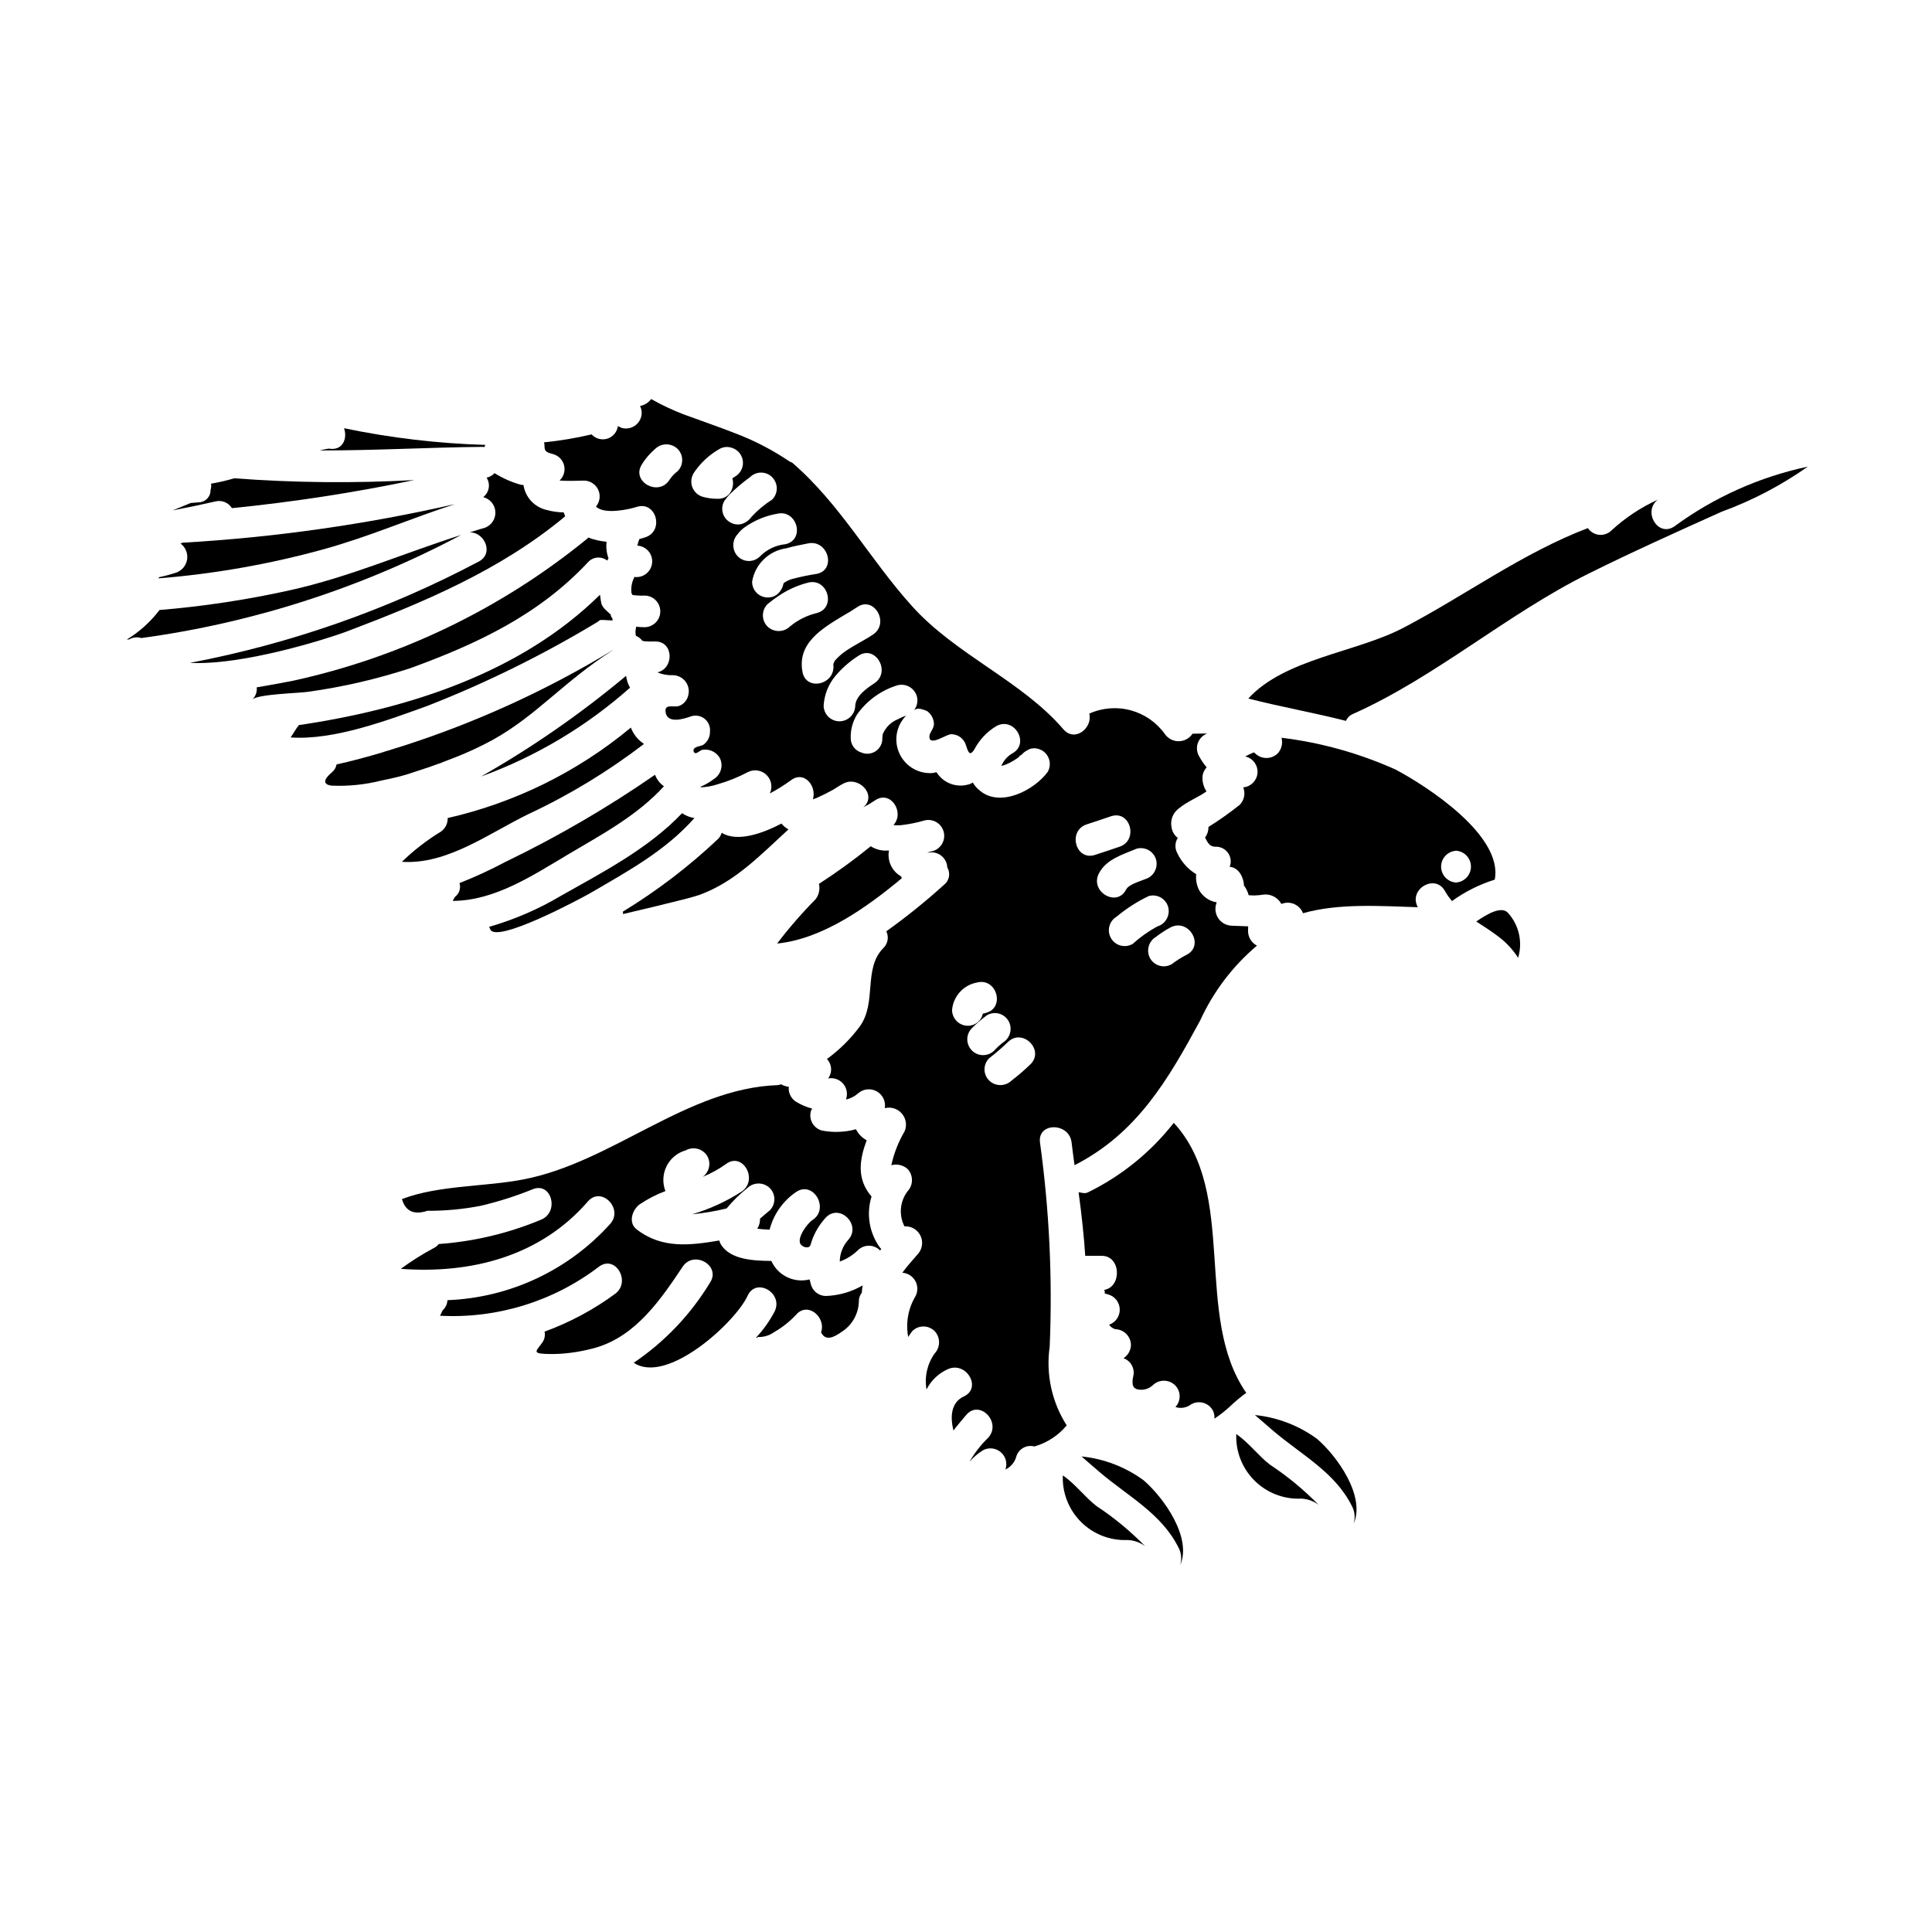 <?xml version="1.0" encoding="UTF-8"?>
<!-- Uploaded to: SVG Find, www.svgrepo.com, Generator: SVG Find Mixer Tools -->
<svg fill="#000000" width="800px" height="800px" version="1.1" viewBox="144 144 512 512" xmlns="http://www.w3.org/2000/svg">
 <g>
  <path d="m271.47 349.79c14.531-5.285 27.934-13.277 39.492-23.547-0.555-0.969-0.906-2.039-1.035-3.148-11.996 10.027-24.867 18.961-38.457 26.695z"/>
  <path d="m231.81 352.2c4.504 0.199 9.012-0.262 13.383-1.375 0.859-0.172 1.676-0.348 2.449-0.516 1.895-0.434 3.398-0.82 4.168-1.074 1.938-0.645 3.914-1.289 5.902-1.938 0.215-0.086 0.395-0.125 0.559-0.211 0.789-0.301 1.574-0.559 2.363-0.82 0.684-0.254 1.332-0.516 1.969-0.789v0.004c4.184-1.531 8.25-3.371 12.16-5.512 11.473-6.402 18.691-15.387 31.582-23.617v-0.039 0.004c-17.445 10.59-36.07 19.098-55.496 25.352-1.379 0.43-2.836 0.859-4.297 1.336-0.395 0.125-0.812 0.211-1.242 0.395-3.996 1.18-8.164 2.316-12.113 3.18l-0.004-0.004c-0.145 0.832-0.59 1.582-1.25 2.106-2.543 2.188-2.109 3.223-0.133 3.519z"/>
  <path d="m300.65 380.56c9.926-5.801 19.68-11.086 27.375-19.766-1.172-0.18-2.289-0.621-3.266-1.293-8.895 9.367-21.102 15.684-32.145 21.914v0.004c-5.957 3.531-12.34 6.289-18.996 8.207 0.098 0.168 0.184 0.34 0.262 0.52 1.117 4.293 24.324-8.168 26.77-9.586z"/>
  <path d="m262.58 488.56c-0.051 1.039-0.516 2.016-1.293 2.707-0.215 0.473-0.43 0.945-0.684 1.418 15.152 0.805 30.094-3.809 42.152-13.02 4.383-3.219 8.555 4.043 4.254 7.219h0.004c-5.727 4.207-12.023 7.578-18.699 10.012 0.211 0.984 0.012 2.008-0.559 2.84-1.418 2.062-2.879 2.879 0.559 3.051 1.508 0.07 3.016 0.055 4.519-0.047 3.16-0.23 6.285-0.793 9.324-1.676 10.48-3.18 16.973-12.719 22.773-21.398 2.961-4.426 10.234-0.254 7.219 4.254-5.117 8.453-12.012 15.695-20.199 21.227 8.855 5.93 26.988-10.785 30.168-17.742 2.231-4.945 9.445-0.82 7.219 4.039h0.004c-1.32 2.547-2.984 4.902-4.941 7 0.172 0.348 0.344-0.125 0.43-0.125h0.254c1.434 0.02 2.832-0.418 4-1.246 2.164-1.238 4.133-2.789 5.84-4.598 3.098-3.695 8.082 0.645 6.664 4.598 1.18 2.449 3.398 1.332 5.41-0.086l0.004-0.004c2.769-1.73 4.492-4.727 4.602-7.988-0.035-0.871 0.246-1.727 0.785-2.41 0.027-0.648 0.102-1.293 0.219-1.934-2.949 1.707-6.269 2.668-9.672 2.797-1.887 0.02-3.547-1.234-4.039-3.055-0.129-0.43-0.215-0.902-0.344-1.332-4.121 1.043-8.395-1.023-10.141-4.898-4.684-0.043-11.02-0.301-13.449-4.512-0.137-0.293-0.25-0.598-0.348-0.906-7.648 1.289-15.168 2.277-21.91-2.965-2.32-1.801-1.121-5.199 0.812-6.617l-0.004 0.004c2.133-1.434 4.426-2.617 6.832-3.523-0.832-2.137-0.723-4.527 0.301-6.582 1.023-2.055 2.863-3.582 5.074-4.207 2-1.113 4.519-0.449 5.715 1.504 1.066 1.875 0.547 4.254-1.203 5.512 2.207-0.891 4.301-2.047 6.231-3.441 4.328-3.176 8.512 4.086 4.215 7.262-4.106 2.672-8.582 4.727-13.281 6.106 3.086-0.297 6.144-0.812 9.156-1.547 1.648-1.988 3.496-3.801 5.508-5.414 1.66-1.59 4.277-1.59 5.934 0 1.629 1.641 1.629 4.289 0 5.93-0.82 0.688-1.719 1.418-2.582 2.191 0.035 0.941-0.219 1.871-0.727 2.66 0.992 0.129 2.106 0.215 3.262 0.262 1.062-4.117 3.602-7.695 7.137-10.059 4.559-2.922 8.766 4.559 4.254 7.477-1.336 0.859-4.168 4.641-3.223 6.359v0.004c0.359 0.516 0.926 0.844 1.551 0.902 1.18 0.043 1.074-0.602 1.461-1.719h-0.004c0.805-2.277 2.062-4.367 3.695-6.144 3.695-3.938 9.629 1.969 5.926 5.93-1.395 1.574-2.176 3.598-2.199 5.699 1.816-0.656 3.473-1.695 4.852-3.051 0.793-0.758 1.855-1.176 2.953-1.148 1.098 0.023 2.141 0.48 2.898 1.277 0.07-0.16 0.176-0.309 0.301-0.43-0.133-0.125-0.219-0.211-0.348-0.344-2.844-3.902-3.672-8.926-2.234-13.535-4.039-4.684-3.176-9.84-1.289-14.914-1.227-0.652-2.219-1.676-2.836-2.922-2.941 0.805-6.031 0.922-9.023 0.344-1.074-0.293-1.988-1-2.539-1.969-0.547-0.969-0.684-2.117-0.383-3.188 0.07-0.234 0.188-0.453 0.344-0.645-1.465-0.391-2.867-0.98-4.168-1.762-1.277-0.754-2.059-2.125-2.062-3.609 0-0.133 0.031-0.27 0.086-0.391-0.738-0.098-1.457-0.332-2.109-0.688-0.305 0.117-0.621 0.191-0.941 0.219-24.066 0.859-43.664 20.363-67.207 24.961-10.316 2.023-22.609 1.508-32.32 5.242 0.949 3.266 3.223 4.258 6.746 3.098 4.758 0.027 9.504-0.422 14.172-1.332 4.688-1.105 9.289-2.57 13.75-4.383 4.984-2.023 7.133 6.059 2.188 8.078h0.004c-8.629 3.602-17.781 5.781-27.105 6.445-0.34 0.43-0.762 0.781-1.246 1.031-3.066 1.633-6.012 3.484-8.809 5.543 18.5 1.379 36.91-3.223 49.594-17.879 3.543-4.082 9.445 1.895 5.93 5.93v0.004c-11.059 12.305-26.629 19.613-43.16 20.25z"/>
  <path d="m436.53 486.61c0 0.023 0.02 0.043 0.043 0.043v-0.043z"/>
  <path d="m465.36 517.68c0.383 0.695 0.547 1.492 0.473 2.281 1.645-1.094 3.191-2.332 4.617-3.695 1.211-1.125 2.488-2.176 3.82-3.148-14.137-20.371-2.019-52.941-19.207-71.555-6.078 7.762-13.836 14.051-22.691 18.395-0.902 0.473-1.719 0.086-2.535 0 0.816 5.844 1.504 12.547 1.762 16.848h4.379c5.16 0 5.328 8.293 0.645 9.023 0.129 0.082 0.262 0.988 0.086 0.941 0.395 0.133 0.727 0.215 1.074 0.305l0.008-0.004c1.734 0.539 2.93 2.133 2.957 3.949 0.031 1.82-1.109 3.449-2.828 4.047 0.402 0.562 0.973 0.977 1.633 1.18 2.297 0.051 4.141 1.914 4.164 4.211-0.047 1.41-0.781 2.711-1.969 3.481 1.953 0.699 3.066 2.754 2.582 4.769-0.203 0.77-0.25 1.574-0.129 2.363 0.305 0.602 0.305 0.602 0.559 0.82l0.039 0.039c0.09-0.039 0.215 0.047 0.305 0.172 1.531 0.48 3.203 0.105 4.379-0.988 1.652-1.613 4.285-1.613 5.938 0 1.57 1.586 1.605 4.129 0.082 5.758 1.402 0.473 2.949 0.215 4.125-0.684 0.957-0.566 2.102-0.727 3.18-0.445 1.074 0.281 1.996 0.977 2.555 1.938z"/>
  <path d="m425.66 535c-0.188 4.598 1.555 9.066 4.812 12.32 3.258 3.254 7.727 4.996 12.324 4.801 1.691 0.051 3.328 0.625 4.68 1.641-3.902-3.992-8.219-7.555-12.875-10.625-2.957-2.258-5.66-5.906-8.941-8.137z"/>
  <path d="m329.36 381.16c9.535-3.484 16.289-10.703 23.59-17.363v0.004c-0.719-0.383-1.348-0.91-1.848-1.547-5.285 2.754-11.777 4.945-15.855 2.449v-0.004c-0.168 0.574-0.461 1.105-0.859 1.547-7.738 7.316-16.219 13.797-25.309 19.34 0 0.215 0.043 0.395 0.043 0.645-0.004-0.008 17.398-4.039 20.238-5.07z"/>
  <path d="m447.08 536.3c-4.832-3.543-10.52-5.727-16.48-6.328 1.574 1.344 3.113 2.68 4.832 4.172 7.633 6.477 16.324 10.941 20.828 19.875l0.004 0.004c0.797 1.457 0.977 3.172 0.5 4.762 3.191-7.293-4.352-17.883-9.684-22.484z"/>
  <path d="m488.76 541.15c1.691 0.055 3.324 0.625 4.676 1.641-3.898-3.992-8.215-7.555-12.871-10.629-2.957-2.231-5.664-5.902-8.938-8.117l-0.004 0.004c-0.184 4.594 1.562 9.059 4.82 12.309 3.254 3.25 7.723 4.988 12.316 4.793z"/>
  <path d="m493.05 525.33c-4.832-3.543-10.52-5.727-16.48-6.328 1.574 1.344 3.117 2.68 4.836 4.172 7.633 6.481 16.324 10.945 20.828 19.875l0.004 0.004c0.797 1.457 0.977 3.172 0.492 4.766 3.199-7.305-4.328-17.871-9.68-22.488z"/>
  <path d="m186 297.27c14.824-1.184 29.504-3.773 43.836-7.734 11.859-3.266 23.078-8.168 34.723-11.945-23.734 5.414-47.887 8.836-72.191 10.23-0.164 0.094-0.336 0.164-0.516 0.215 1.305 0.965 1.973 2.574 1.738 4.184-0.234 1.609-1.332 2.957-2.859 3.512-1.512 0.5-3.043 0.914-4.598 1.242-0.043 0.086-0.043 0.219-0.133 0.297z"/>
  <path d="m177.61 313.48c0.215 0.008 0.434-0.008 0.645-0.043 0.965-0.559 2.125-0.684 3.188-0.344 29.648-4.035 58.352-13.289 84.781-27.332-15.168 4.82-29.652 11.176-45.375 14.66-11.395 2.527-22.949 4.277-34.578 5.238-2.375 3.125-5.312 5.777-8.66 7.82z"/>
  <path d="m231.5 262.94c-0.152-0.035-0.309-0.047-0.465-0.043-0.789 0.129-1.551 0.301-2.32 0.473 14.395 0.043 28.836-0.816 43.23-0.945h-0.004c0.133 0.004 0.27 0.031 0.395 0.082 0.082-0.207 0.184-0.406 0.301-0.598-12.594-0.375-25.133-1.855-37.469-4.426 0.934 2.578-0.23 5.844-3.668 5.457z"/>
  <path d="m382.81 376.26c-2.438-1.363-3.734-4.133-3.223-6.879h-0.059c-1.672 0.188-3.356-0.207-4.769-1.117-4.391 3.574-8.973 6.902-13.73 9.969 0.324 1.41 0.008 2.887-0.855 4.039-3.66 3.703-7.078 7.637-10.234 11.777 11.988-1.203 23.68-9.496 33.062-17.32-0.102-0.043-0.148-0.426-0.191-0.469z"/>
  <path d="m235.59 311.46c20.582-7.777 41.082-16.375 58.145-30.598 0-0.039 0-0.039 0.039-0.039-0.129-0.348-0.262-0.688-0.395-1.035-1.523-0.02-3.039-0.234-4.508-0.641-3.223-0.727-5.664-3.356-6.148-6.621-0.266 0.012-0.531-0.016-0.789-0.086-2.426-0.684-4.738-1.711-6.871-3.051-0.562 0.609-1.301 1.031-2.109 1.203 1.086 1.691 0.695 3.934-0.902 5.156 1.844 0.453 3.16 2.074 3.231 3.969 0.07 1.895-1.129 3.609-2.93 4.195-1.332 0.348-2.578 0.789-3.863 1.18 3.863-0.125 6.531 5.59 2.363 7.738h-0.004c-24.02 12.715-49.809 21.762-76.508 26.836 14.008 0.734 36.41-6.402 41.25-8.207z"/>
  <path d="m196.78 277.12c-0.727 0.086-1.461 0.086-2.231 0.172-1.574 0.645-3.223 1.336-4.812 1.969 3.781-0.727 7.523-1.5 11.305-2.363h-0.004c1.703-0.449 3.5 0.266 4.426 1.766 16.219-1.621 32.344-4.106 48.301-7.438-15.895 0.875-31.828 0.719-47.699-0.473-2.016 0.605-4.066 1.082-6.144 1.418 0.109 0.562 0.062 1.141-0.129 1.676 0.055 1.73-1.285 3.184-3.012 3.273z"/>
  <path d="m319.95 352.37c-1.082-0.75-1.906-1.816-2.363-3.047-12.586 8.711-25.832 16.426-39.621 23.074-3.953 2.109-8.027 3.988-12.199 5.625 0.418 1.348-0.055 2.809-1.184 3.656-0.227 0.344-0.43 0.699-0.605 1.07 11.137-0.039 21.188-6.742 30.598-12.332 8.996-5.332 18.281-10.273 25.375-18.047z"/>
  <path d="m225.75 327.32c9.191-1.285 18.254-3.383 27.074-6.273 17.664-6.445 33.953-14.094 46.973-28.02 1.309-1.496 3.555-1.703 5.117-0.473 0.129-0.168 0.211-0.395 0.344-0.559h-0.004c-0.496-1.422-0.672-2.93-0.516-4.426-1.66-0.145-3.293-0.523-4.852-1.117-0.062 0.117-0.152 0.219-0.262 0.297-22.758 18.586-49.598 31.516-78.316 37.73-2.402 0.43-5.625 1.074-9.281 1.676v0.004c0.152 1.203-0.289 2.402-1.184 3.223 1.539-1.461 12.434-1.676 14.906-2.062z"/>
  <path d="m318.1 322.2 0.043 0.043v-0.043z"/>
  <path d="m257.21 331.09c15.645-6.121 30.742-13.566 45.121-22.258 1.074-0.602-0.301-0.645 3.996-0.395v-0.34c0-0.434-0.645-0.789-0.395-1.121-0.727-0.816-2.277-1.801-2.578-3.094-0.129-0.684-0.254-1.461-0.344-2.273-21.09 20.801-51.004 30.293-79.836 34.555-0.141 0.262-0.316 0.508-0.516 0.727-0.559 0.863-1.074 1.676-1.633 2.535 11.602 0.82 25.996-4.684 36.184-8.336z"/>
  <path d="m260.82 364.4c-3.723 2.273-7.184 4.953-10.316 7.992 12.074 0.789 23.035-7.566 33.688-12.723v0.004c10.797-5.062 21.012-11.273 30.473-18.523-1.59-1.039-2.809-2.555-3.481-4.332-14.074 11.699-30.707 19.91-48.547 23.973 0.055 1.434-0.633 2.797-1.816 3.609z"/>
  <path d="m308.77 257.4c-0.352-0.141-0.695-0.297-1.031-0.473-0.195 1.531-1.254 2.812-2.723 3.301-1.465 0.484-3.082 0.09-4.152-1.023l-0.086-0.086c-4.148 0.977-8.355 1.68-12.598 2.106 0.086 0.352 0.129 0.711 0.125 1.074-0.039 1.461 0.789 1.633 2.32 2.062h0.004c1.426 0.41 2.519 1.551 2.867 2.992 0.344 1.441-0.109 2.957-1.191 3.973 0.086-0.004 0.176 0.008 0.258 0.039 2.109 0.133 4.168 0.047 6.234 0 1.613 0.023 3.07 0.973 3.746 2.441 0.672 1.469 0.438 3.195-0.598 4.434 2.148 2.191 8.66 0.789 10.828 0.086 5.156-1.629 7.348 6.445 2.191 8.082-0.492 0.168-0.996 0.312-1.504 0.43-0.184 0.414-0.328 0.844-0.434 1.285-0.082 0.262-0.082 0.348-0.125 0.477 2.234 0.125 3.973 1.992 3.938 4.231s-1.828 4.051-4.066 4.106c-0.219 0.004-0.434-0.008-0.645-0.043-0.055 0.059-0.082 0.137-0.086 0.215-0.633 1.262-0.875 2.684-0.688 4.078 0 0.086 0.211 0.348 0.262 0.477 0.07 0 0.145 0.012 0.211 0.043 1.027 0.129 2.062 0.172 3.094 0.129 2.266 0.066 4.062 1.922 4.062 4.188s-1.797 4.121-4.062 4.191c-0.789 0-1.578-0.043-2.363-0.125-0.043 0.086 0 0.168 0 0.254-0.184 0.703-0.199 1.441-0.043 2.148 0.688 0.277 1.281 0.738 1.719 1.332 0.172 0.043 0.395 0.086 0.645 0.129 0.855 0.062 1.719 0.078 2.578 0.043 5.07-0.211 5.285 7.051 0.859 8.164 0.043 0.043 0.129 0.086 0.129 0.129 1.273 0.484 2.633 0.707 3.992 0.645 1.301 0.051 2.504 0.691 3.273 1.734 0.77 1.047 1.02 2.387 0.68 3.641-0.293 1.246-1.172 2.277-2.359 2.754-1.461 0.555-4.125-0.789-3.609 1.848 0.598 2.965 4.894 1.574 6.66 0.945h-0.004c1.242-0.43 2.621-0.195 3.648 0.625 1.027 0.816 1.562 2.106 1.422 3.41 0.039 1.422-0.66 2.762-1.844 3.543-0.602 0.344-2.926 0.43-2.453 1.758 0.395 1.074 1.633-0.344 2.234-0.473v0.004c1.801-0.332 3.625 0.469 4.598 2.019 1.098 2 0.438 4.512-1.504 5.715-1.07 0.816-2.238 1.496-3.477 2.023 0 0.039 0.043 0.125 0 0.168 1.531-0.055 3.051-0.328 4.508-0.816 2.769-0.793 5.445-1.871 7.992-3.223 1.637-0.828 3.621-0.523 4.934 0.758s1.664 3.258 0.871 4.914c1.957-1.039 3.836-2.219 5.629-3.523 3.438-2.578 6.746 1.461 5.844 4.856-0.043 0.086 0 0.125-0.043 0.211 0.395-0.125 0.73-0.262 1.074-0.395 1.418-0.645 2.832-1.336 4.207-2.106 0.52-0.305 1.074-0.645 1.594-0.988v0.004c0.25-0.176 0.516-0.336 0.789-0.473h0.043c0.695-0.473 1.52-0.73 2.363-0.73 3.438 0 6.441 4.125 3.305 6.789 1.055-0.535 2.074-1.137 3.051-1.801 4.172-2.883 7.992 3.223 4.898 6.531v-0.004c0.613 0.059 1.23 0.074 1.848 0.043 2.184-0.23 4.34-0.66 6.445-1.285 2.211-0.52 4.438 0.805 5.027 3 0.594 2.191-0.66 4.457-2.832 5.121-0.52 0.129-1.074 0.254-1.574 0.43v-0.004c0.402-0.004 0.805-0.035 1.203-0.086 2.231 0.016 4.059 1.773 4.164 4 0.91 1.531 0.547 3.496-0.855 4.598-4.856 4.402-9.965 8.52-15.301 12.332 0.734 1.508 0.406 3.316-0.812 4.469-5.371 5.457-1.637 14.352-6.191 20.711v0.004c-2.453 3.309-5.394 6.231-8.727 8.656 1.25 1.32 1.461 3.309 0.516 4.859-0.062 0.105-0.137 0.203-0.211 0.301 1.488-0.289 3.019 0.25 3.996 1.41 0.98 1.156 1.258 2.754 0.727 4.176 1.195-0.258 2.305-0.82 3.219-1.633 1.363-1.207 3.332-1.426 4.926-0.547 1.59 0.879 2.457 2.664 2.16 4.461 1.66-0.418 3.414 0.145 4.523 1.445 1.113 1.305 1.391 3.121 0.719 4.695-1.641 2.789-2.828 5.824-3.523 8.984 1.508-0.418 3.125-0.047 4.301 0.988 1.562 1.664 1.562 4.262 0 5.926-2.031 2.684-2.352 6.289-0.82 9.285 1.746-0.109 3.391 0.824 4.195 2.379 0.801 1.555 0.605 3.438-0.496 4.797-1.379 1.633-2.969 3.309-4.254 5.117 1.438 0.098 2.727 0.918 3.43 2.176 0.699 1.258 0.719 2.785 0.047 4.059-1.941 3.238-2.625 7.074-1.93 10.785 0.34-0.516 0.684-1.035 1.074-1.547 1.641-1.637 4.293-1.637 5.934 0 1.562 1.664 1.562 4.262 0 5.926-1.965 2.766-2.738 6.203-2.152 9.543 1.203-2.383 3.191-4.281 5.625-5.371 4.898-2.234 9.156 4.984 4.258 7.215-3.484 1.633-3.609 5.512-2.754 9.023 1.121-1.461 2.32-2.832 3.398-4.125 3.484-4.125 9.367 1.805 5.93 5.93v0.004c-1.992 1.914-3.699 4.098-5.074 6.492 1.027-1.195 2.231-2.227 3.566-3.055 1.527-0.828 3.41-0.629 4.731 0.5 1.32 1.129 1.809 2.957 1.23 4.594 1.363-0.637 2.391-1.824 2.828-3.262 0.258-1.027 0.918-1.906 1.832-2.441 0.914-0.535 2.004-0.676 3.027-0.398 0.074-0.051 0.164-0.082 0.258-0.086 3.246-0.98 6.133-2.898 8.293-5.512-3.949-6.188-5.551-13.59-4.508-20.859 0.77-18.09-0.094-36.215-2.578-54.148-0.645-5.367 7.734-5.285 8.375 0 0.219 1.969 0.516 4 0.789 6.062 16.504-8.422 24.754-22.562 33.305-38.375 3.492-7.633 8.629-14.398 15.039-19.812-1.406-0.727-2.309-2.156-2.363-3.738 0-0.43 0-0.902 0.039-1.375-1.457-0.043-2.926-0.129-4.426-0.172h0.004c-1.461-0.062-2.797-0.836-3.574-2.07-0.781-1.234-0.906-2.773-0.34-4.117-1.957-0.305-3.668-1.484-4.656-3.199-0.668-1.312-0.941-2.793-0.785-4.254-2.184-1.332-3.926-3.273-5.012-5.586-0.699-1.27-0.648-2.82 0.129-4.039-0.883-0.652-1.469-1.629-1.629-2.711-0.461-2.016 0.379-4.102 2.102-5.238 1.969-1.676 5.199-2.926 7.133-4.383v-0.004c-0.883-1.309-1.234-2.906-0.984-4.469 0.184-0.703 0.535-1.352 1.027-1.891-0.789-0.945-1.48-1.969-2.062-3.051-0.578-1.062-0.672-2.32-0.25-3.453 0.418-1.133 1.312-2.027 2.441-2.453-1.285 0-2.578 0-3.867 0.043-0.805 1.219-2.156 1.965-3.617 1.988-1.461 0.027-2.836-0.668-3.684-1.855-2.195-3.098-5.398-5.336-9.059-6.328-3.664-0.996-7.559-0.688-11.016 0.871 0.988 3.738-3.785 7.691-6.836 4.164-11.02-12.848-28.488-19.723-40.09-32.613-11.262-12.461-19-27.031-31.805-38.074-0.211-0.129-0.426-0.129-0.688-0.305v0.004c-4.465-3.023-9.266-5.519-14.309-7.438-4.473-1.758-9.055-3.305-13.707-5.027l0.004 0.004c-2.984-1.141-5.879-2.508-8.66-4.082-0.719 0.965-1.777 1.621-2.961 1.844 0.469 0.887 0.578 1.922 0.297 2.883-0.289 1.07-0.996 1.98-1.957 2.527-0.965 0.551-2.106 0.691-3.176 0.398zm149.72 139.62c-1.395 0.703-2.719 1.535-3.957 2.488-0.957 0.559-2.098 0.719-3.168 0.438-1.074-0.281-1.988-0.98-2.547-1.938-1.129-2-0.461-4.531 1.504-5.715 1.23-0.953 2.539-1.801 3.91-2.539 4.805-2.449 9.066 4.769 4.258 7.266zm-4.902-12.633-0.004-0.004c0.578 2.227-0.715 4.504-2.918 5.152-2.336 1.277-4.512 2.82-6.488 4.602-1.992 1.176-4.562 0.512-5.734-1.48-1.176-1.992-0.512-4.562 1.48-5.738 2.598-2.168 5.457-4 8.508-5.457 1.074-0.297 2.219-0.156 3.184 0.391 0.969 0.551 1.676 1.461 1.969 2.531zm-3.211-12.555c0.59 2.227-0.707 4.519-2.922 5.16-1.629 0.684-4.297 1.375-5.027 2.754-2.453 4.809-9.672 0.555-7.219-4.258 1.969-3.82 6.356-5.027 10.012-6.574h0.004c2.231-0.613 4.535 0.691 5.152 2.918zm-18.391-9.363c2.148-0.688 4.297-1.422 6.445-2.148 5.156-1.719 7.348 6.398 2.231 8.078-2.148 0.727-4.297 1.461-6.441 2.148-5.172 1.719-7.359-6.367-2.246-8.078zm-78.652-52.43c-1.66 1.59-4.273 1.59-5.934 0-1.629-1.641-1.629-4.289 0-5.93 0.879-0.738 1.797-1.426 2.754-2.062 2.438-1.691 5.156-2.93 8.035-3.652 5.242-1.285 7.477 6.789 2.234 8.078-2.606 0.633-5.031 1.852-7.09 3.566zm42.973 101.59c0.328-3.644 3.059-6.621 6.66-7.262 5.238-1.289 7.477 6.793 2.231 8.082h0.004c-0.238 0.082-0.484 0.141-0.734 0.172-0.387 1.867-2.027 3.207-3.934 3.219-1.121 0.004-2.195-0.438-2.988-1.227-0.793-0.793-1.238-1.863-1.238-2.984zm5.152 4.945c1.273-1.277 2.637-2.453 4.082-3.523 0.957-0.562 2.102-0.723 3.176-0.441 1.07 0.285 1.988 0.984 2.543 1.945 1.137 1.984 0.492 4.516-1.457 5.715-0.863 0.676-1.672 1.422-2.41 2.231-1.652 1.535-4.227 1.488-5.82-0.105-1.598-1.594-1.645-4.168-0.113-5.82zm15.598 9.496h0.004c-1.582 1.523-3.242 2.957-4.984 4.293-1.656 1.594-4.273 1.594-5.926 0-0.797-0.781-1.246-1.848-1.246-2.961 0-1.117 0.449-2.184 1.246-2.965 1.738-1.34 3.398-2.773 4.977-4.297 3.871-3.781 9.801 2.148 5.934 5.93zm-30.078-97.547c0.348 1.266 0.078 2.617-0.73 3.648 0.555-0.375 1.258-0.469 1.895-0.254 0.047-0.008 0.094 0.008 0.129 0.043 0.512 0.098 1.004 0.27 1.461 0.516 1.02 0.754 1.664 1.914 1.762 3.18 0.125 1.418-1.246 2.492-1.203 3.609 0.082 2.621 4.512-0.73 5.797-0.688 1.672 0 3.172 1.02 3.781 2.578 0.605 1.676 0.949 3.695 2.363 1.418v-0.004c1.332-2.539 3.34-4.664 5.801-6.141 4.769-2.621 8.977 4.644 4.254 7.219-1.164 0.672-2.106 1.672-2.707 2.879-0.09 0.133-0.16 0.277-0.211 0.43 0.09-0.043 0.195-0.059 0.293-0.043 0.684-0.195 1.34-0.461 1.969-0.789 0.777-0.402 1.523-0.863 2.234-1.371 0.254-0.344 1.074-1.117 0.641-0.473h0.004c0.508-0.668 1.172-1.199 1.934-1.547 0.133-0.098 0.277-0.172 0.43-0.219 0.043-0.039 0.125-0.039 0.215-0.082 0.09-0.043 0.125-0.043 0.172-0.043h0.004c0.871-0.203 1.785-0.082 2.574 0.344 0.109 0.023 0.211 0.066 0.305 0.129 1.98 1.172 2.652 3.719 1.504 5.715-3.652 4.945-12.766 9.586-18.133 4.812h-0.004c-0.688-0.566-1.27-1.25-1.723-2.019-0.387 0.273-0.824 0.465-1.285 0.559-3.113 0.84-6.414-0.406-8.191-3.094-0.07-0.062-0.133-0.129-0.188-0.203-0.504 0.176-1.039 0.262-1.574 0.258-3.625 0.027-6.91-2.137-8.312-5.481-1.406-3.344-0.648-7.207 1.914-9.773-0.047 0.039-0.047 0.039-0.09 0.039-0.715 0.238-1.402 0.543-2.059 0.906-1.82 0.719-3.277 2.137-4.043 3.938-0.086 0.363-0.129 0.738-0.129 1.117 0.043 1.367-0.621 2.66-1.754 3.43-1.133 0.766-2.578 0.898-3.832 0.352-1.664-0.504-2.797-2.043-2.793-3.781-0.074-2.191 0.496-4.359 1.637-6.231 2.613-3.719 6.391-6.465 10.734-7.793 2.227-0.59 4.512 0.703 5.156 2.91zm-11.215-3.484c-2.066 1.375-4.988 3.352-5.117 6.019h0.004c-0.016 0.609-0.164 1.211-0.43 1.762-0.855 1.73-2.781 2.656-4.664 2.238-1.887-0.418-3.242-2.07-3.285-4 0.152-2.824 1.191-5.531 2.965-7.738 1.789-2.164 3.906-4.035 6.273-5.543 4.512-3.004 8.68 4.258 4.258 7.266zm-4.602-20.152c4.473-3.055 8.684 4.25 4.215 7.262-2.32 1.547-4.856 2.754-7.18 4.328l0.004 0.004c-1.117 0.746-2.129 1.645-3.008 2.664-0.078 0.238-0.18 0.469-0.301 0.688 0 0.168-0.043 0.395-0.082 0.086v0.004c0.176 0.914 0.055 1.863-0.348 2.707-1.504 3.176-6.918 3.777-7.777-0.477-1.504-7.691 5.156-11.598 11-15.121 1.246-0.684 2.398-1.414 3.481-2.141zm-10.738-8.797c-2.055 0.309-4.094 0.727-6.106 1.25-0.809 0.184-1.578 0.504-2.277 0.945-0.172 0.094-0.32 0.227-0.426 0.391-0.207 1.16-0.836 2.203-1.762 2.926-0.688 0.496-1.516 0.754-2.363 0.734-1.113 0.004-2.184-0.434-2.969-1.223-0.781-0.789-1.219-1.863-1.203-2.977 0.773-4.641 4.488-8.23 9.152-8.852 1.891-0.559 3.824-0.902 5.715-1.285 5.289-1.031 7.523 7.043 2.238 8.09zm-8.266-7.871c-2.559 0.254-4.945 1.395-6.75 3.223-0.777 0.789-1.836 1.23-2.941 1.23s-2.164-0.441-2.941-1.23c-1.59-1.656-1.59-4.269 0-5.926 0.5-0.684 1.109-1.277 1.805-1.762 2.57-1.836 5.523-3.07 8.637-3.609 5.258-1.215 7.492 6.867 2.207 8.074zm-3.543-17.746c0.793 0.781 1.242 1.852 1.242 2.965 0 1.117-0.449 2.184-1.242 2.965-1.992 1.27-3.812 2.785-5.414 4.516-0.637 0.914-1.559 1.594-2.617 1.934-1.051 0.281-2.168 0.125-3.098-0.434-0.969-0.551-1.672-1.465-1.953-2.539s-0.121-2.219 0.453-3.172c0.422-0.586 0.879-1.148 1.371-1.676 1.672-1.656 3.469-3.18 5.375-4.559 1.629-1.637 4.277-1.641 5.914-0.008zm-20.883-0.945c1.75-2.703 4.125-4.945 6.926-6.539 0.871-0.504 1.898-0.656 2.879-0.426 1.691 0.34 3 1.688 3.297 3.387 0.293 1.703-0.484 3.41-1.965 4.301-0.262 0.125-0.473 0.344-0.789 0.516h0.004c0.418 1.426 0.113 2.969-0.816 4.125-0.758 0.859-1.863 1.332-3.008 1.289-1.348 0.02-2.695-0.152-3.992-0.516-1.25-0.352-2.269-1.258-2.758-2.461-0.488-1.199-0.395-2.559 0.254-3.684zm-13.617-2.492h-0.004c0.961-1.531 2.148-2.906 3.519-4.082 1.656-1.59 4.277-1.59 5.934 0 1.633 1.641 1.633 4.293 0 5.93-0.867 0.648-1.613 1.449-2.195 2.359-2.973 4.469-10.234 0.258-7.227-4.215z"/>
  <path d="m464.25 363.15c0.023 1.008-0.293 1.992-0.902 2.797 0.73 1.418 1.203 2.406 2.707 2.449v-0.004c1.328-0.07 2.598 0.543 3.371 1.621s0.945 2.477 0.453 3.711c2.492 0.168 3.738 2.965 3.785 4.945v-0.004c0.582 0.77 1.004 1.645 1.246 2.574 1.215 0.109 2.441 0.066 3.652-0.125 2.027-0.348 4.047 0.641 5.023 2.449 1.082-0.453 2.305-0.449 3.379 0.012 1.078 0.465 1.926 1.344 2.34 2.441 9.535-2.707 20.582-1.895 30.465-1.594-0.043 0-0.043 0-0.043-0.039-2.578-4.723 4.644-8.98 7.219-4.215v-0.004c0.531 0.934 1.148 1.812 1.848 2.625 3.445-2.488 7.273-4.406 11.332-5.676 2.277-11.648-17.918-24.75-26.297-29.176-9.59-4.316-19.773-7.156-30.215-8.422 0.406 1.473 0.016 3.051-1.031 4.168-1.656 1.59-4.273 1.59-5.93 0-0.141-0.09-0.273-0.188-0.395-0.301-0.789 0.344-1.504 0.684-2.231 1.074 0.078 0.047 0.164 0.078 0.254 0.086 1.918 0.566 3.16 2.414 2.961 4.398-0.199 1.988-1.785 3.551-3.773 3.723 0.633 1.574 0.277 3.375-0.902 4.598-2.652 2.125-5.43 4.09-8.316 5.887zm65.535 6.297c2.254 0.098 4.031 1.957 4.031 4.215 0 2.258-1.777 4.113-4.031 4.211-2.191-0.18-3.875-2.008-3.875-4.203s1.684-4.023 3.875-4.199z"/>
  <path d="m546.32 397.83c1.262-4.199 0.215-8.758-2.754-11.988-1.723-1.719-5.285 0.254-8.34 2.363 1.812 1.203 3.695 2.363 5.461 3.695h-0.004c2.238 1.598 4.152 3.613 5.637 5.93z"/>
  <path d="m399.66 344.85c0-0.043 0-0.043-0.043 0-0.012 0.211 0.043 0.258 0.043 0z"/>
  <path d="m583.32 276.43c-4.504 2.051-8.652 4.805-12.289 8.164-0.867 0.844-2.062 1.258-3.266 1.133s-2.289-0.773-2.965-1.773c-17.32 6.574-32.668 17.961-48.988 26.469-12.418 6.488-31.328 8.121-40.996 18.691 8.809 2.277 17.535 3.781 25.871 5.93v0.004c0.359-0.844 1.039-1.508 1.887-1.852 22.086-9.883 40.781-26.469 62.484-37.215 11.559-5.754 23.461-11.082 35.195-16.371v0.004c8.102-2.961 15.781-6.977 22.828-11.949-12.77 2.711-24.816 8.102-35.34 15.824-4.379 3-8.461-3.938-4.422-7.059z"/>
 </g>
</svg>